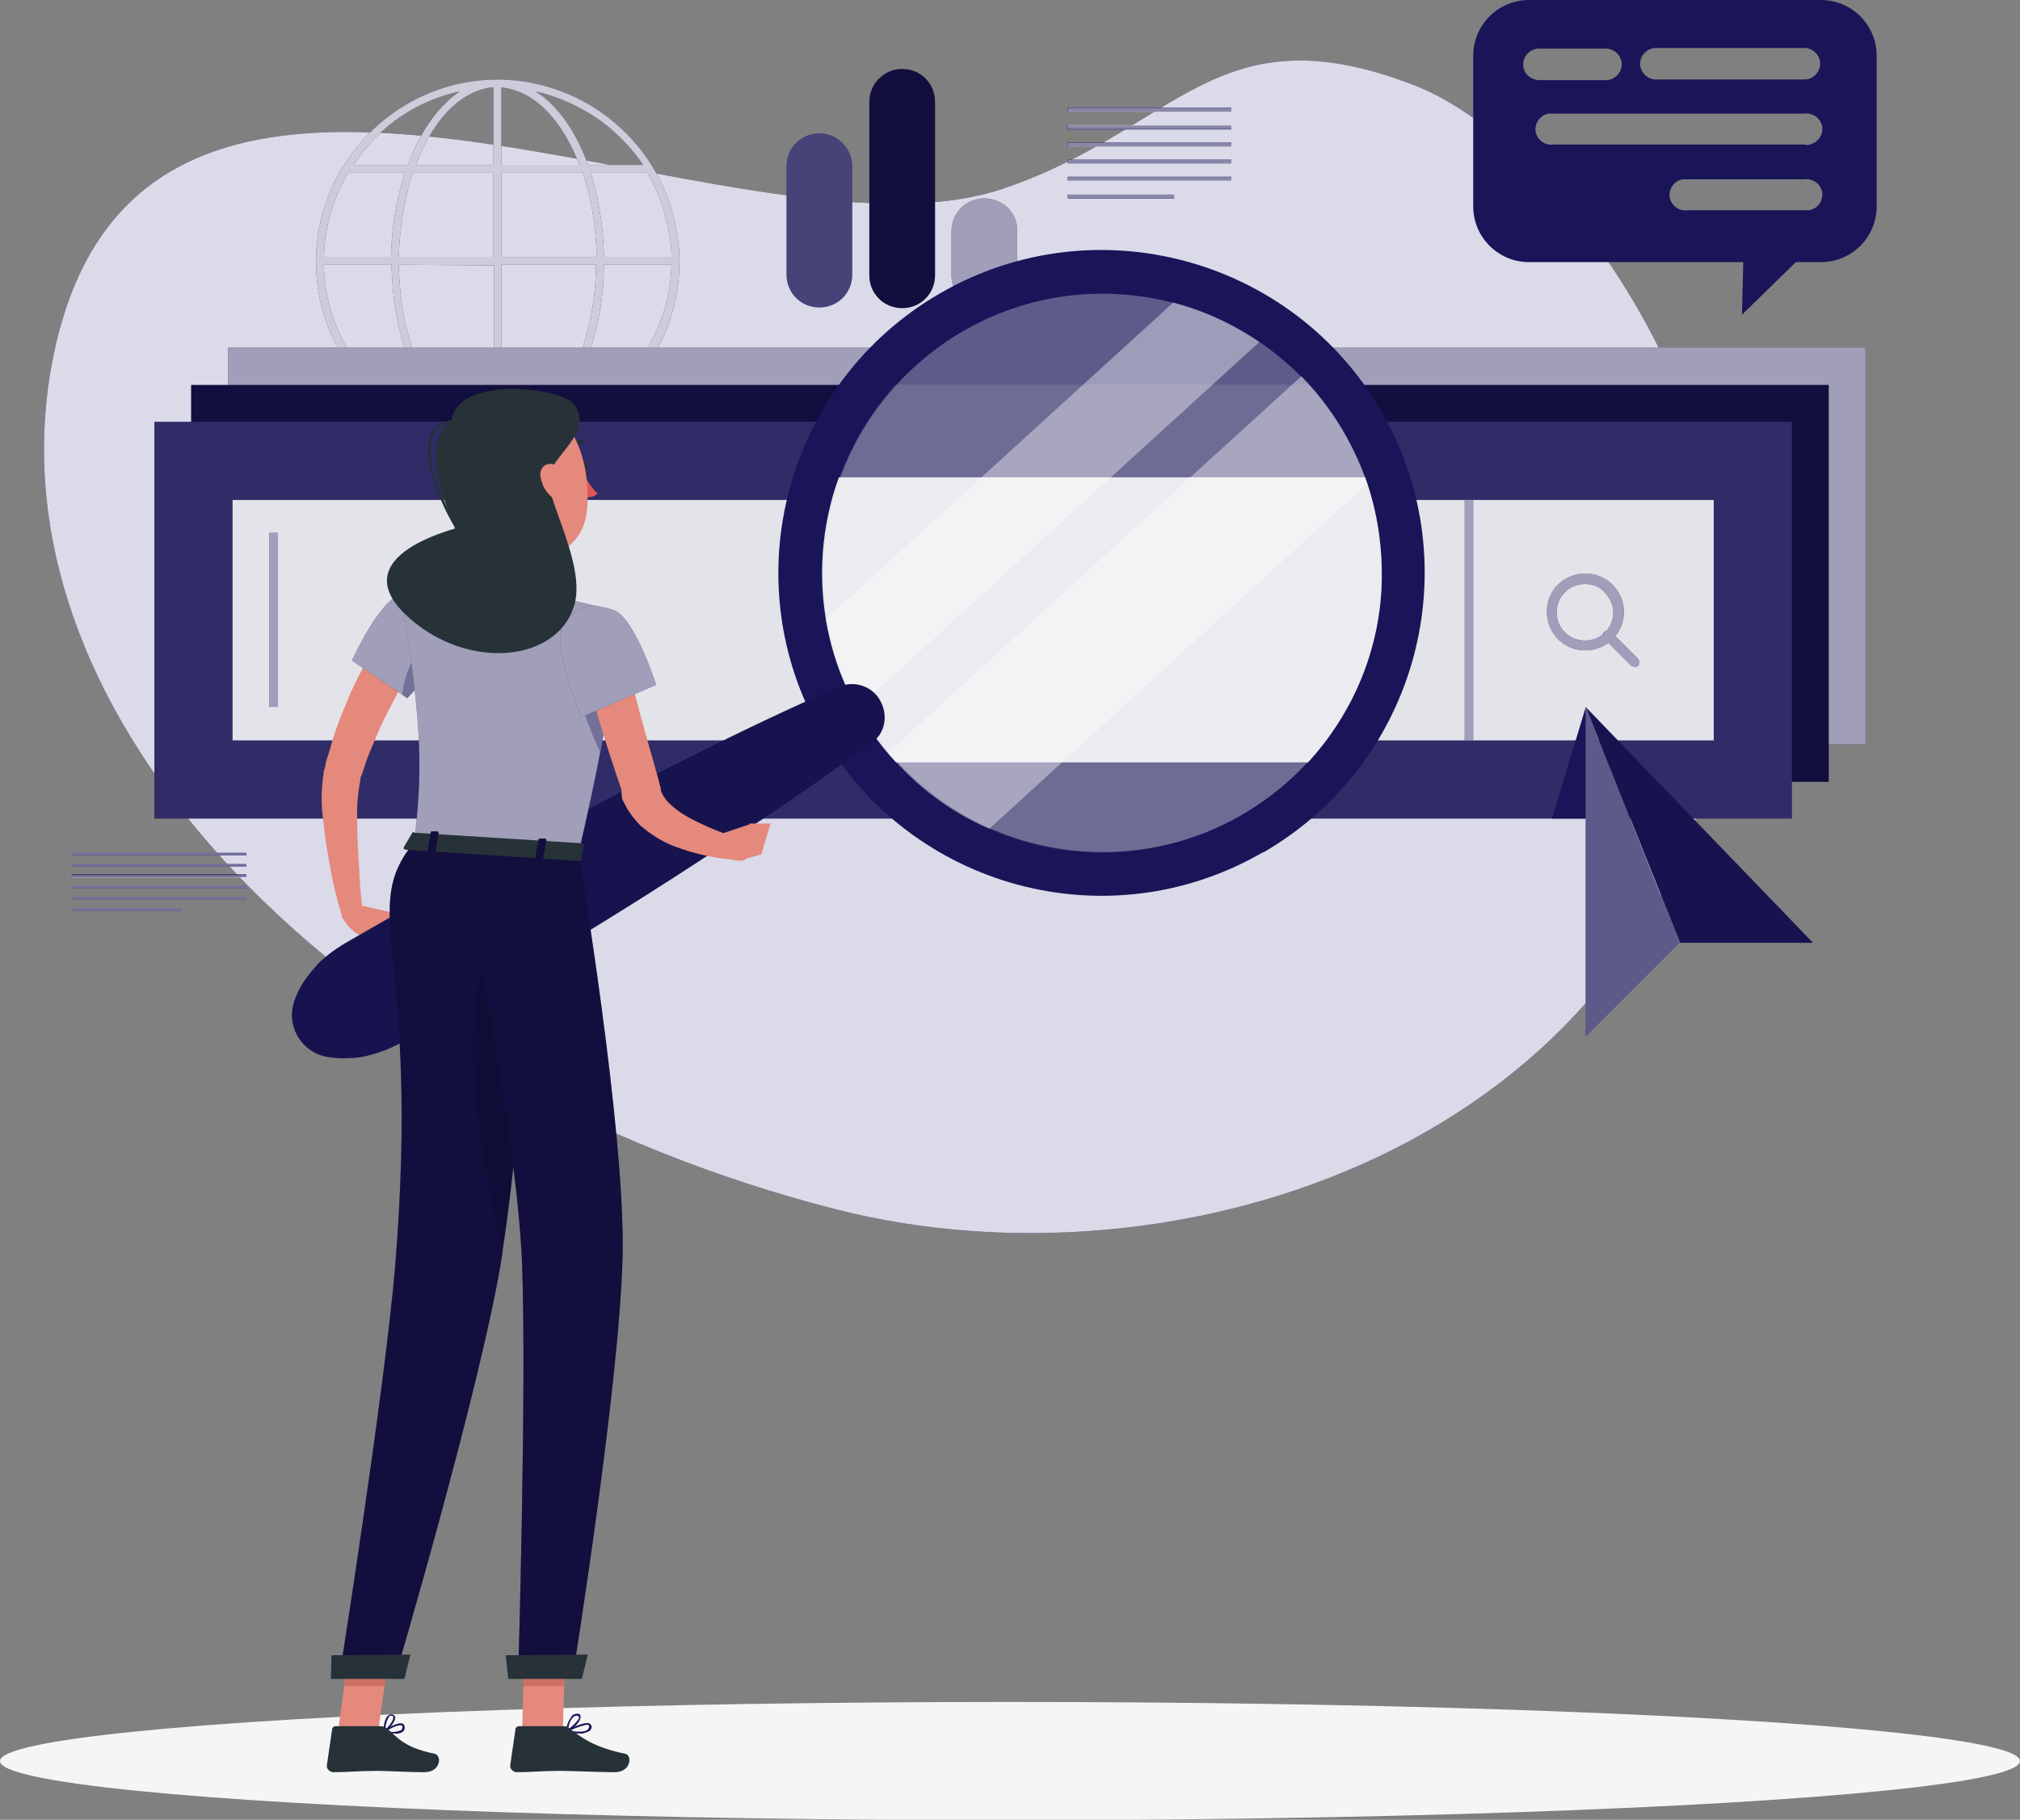 <?xml version="1.0" encoding="utf-8"?>
<!-- Generator: Adobe Illustrator 27.2.0, SVG Export Plug-In . SVG Version: 6.00 Build 0)  -->
<svg version="1.1" id="Calque_1" xmlns="http://www.w3.org/2000/svg" xmlns:xlink="http://www.w3.org/1999/xlink" x="0px" y="0px"
	 viewBox="0 0 307.4 277" style="enable-background:new 0 0 307.4 277;" xml:space="preserve">
<rect x="0" y="0" width="307.4" height="277" fill="#808080" stroke="none"/>
<style type="text/css">
	.st0{fill:#191558;}
	.st1{opacity:0.9;fill:#F0F0F8;enable-background:new    ;}
	.st2{fill:#F5F5F5;}
	.st3{opacity:0.8;fill:#FAFAFA;enable-background:new    ;}
	.st4{opacity:0.6;fill:#FAFAFA;enable-background:new    ;}
	.st5{opacity:0.3;enable-background:new    ;}
	.st6{opacity:0.1;fill:#FAFAFA;enable-background:new    ;}
	.st7{opacity:0.9;fill:#FAFAFA;enable-background:new    ;}
	.st8{opacity:0.6;}
	.st9{fill:#FAFAFA;}
	.st10{opacity:0.5;}
	.st11{opacity:0.4;}
	.st12{opacity:0.2;fill:#FAFAFA;enable-background:new    ;}
	.st13{opacity:0.1;}
	.st14{opacity:0.3;fill:#FAFAFA;enable-background:new    ;}
	.st15{opacity:0.3;fill:#FFFFFF;enable-background:new    ;}
	.st16{opacity:0.4;fill:#FFFFFF;enable-background:new    ;}
	.st17{fill:#E4897B;}
	.st18{opacity:0.1;enable-background:new    ;}
	.st19{fill:#263238;}
	.st20{fill:#DE5753;}
	.st21{fill:#CE6F64;}
	.st22{opacity:0.4;fill:#FAFAFA;enable-background:new    ;}
	.st23{opacity:0.4;enable-background:new    ;}
</style>
<g id="Search_engines-rafiki" transform="translate(-56.11 -78.11)">
	<g id="freepik--background-simple--inject-3" transform="translate(62.823 87.34)">
		<path id="Tracé_450" class="st0" d="M145.9,19.5C105.1,33.2,15.1-22.4,1.4,45c-11.2,55.3,45.3,110.9,118.9,129.8
			c52.2,13.4,123.1-9.6,135.2-74.7c7.6-40.7-23-87.1-47.1-96.4C178.3-7.9,172.5,10.5,145.9,19.5z"/>
		<path id="Tracé_451" class="st1" d="M145.9,19.5C105.1,33.2,15.1-22.4,1.4,45c-11.2,55.3,45.3,110.9,118.9,129.8
			c52.2,13.4,123.1-9.6,135.2-74.7c7.6-40.7-23-87.1-47.1-96.4C178.3-7.9,172.5,10.5,145.9,19.5z"/>
	</g>
	<g id="freepik--Shadow--inject-3" transform="translate(56.11 337.17)">
		<ellipse id="Ellipse_9" class="st2" cx="153.7" cy="9" rx="153.7" ry="9"/>
	</g>
	<g id="freepik--Graphics--inject-3" transform="translate(67.002 78.11)">
		<path id="Tracé_452" class="st0" d="M92.5,39.8L92.5,39.8c0-1.5-0.1-3-0.4-4.4C90,22.1,78.5,12.3,65.1,12.1h-0.2
			c-8.9,0-17.2,4.3-22.4,11.5c-0.4,0.6-0.8,1.2-1.2,1.8c0,0-0.1,0.1-0.1,0.1c-2.6,4.3-4,9.2-4,14.3v0.1c0,15.3,12.5,27.6,27.7,27.6
			c8.9,0,17.2-4.3,22.4-11.5c0.4-0.6,0.8-1.2,1.2-1.8c0,0,0.1-0.1,0.1-0.1C91.2,49.7,92.5,44.8,92.5,39.8z M38.4,39.1
			c0.1-4.5,1.4-9,3.7-12.8h8.6c-1.3,4.2-2,8.5-2.1,12.8H38.4z M51.9,26.3h12.3v12.8H49.8C49.9,34.8,50.6,30.4,51.9,26.3z M65.4,25.1
			V13.3c1.7,0.2,3.4,0.8,4.8,1.8c2.9,2,5.4,5.5,7.1,10.1H65.4z M77.8,26.3c1,3,1.6,6,1.9,9.2c0.1,1.2,0.2,2.5,0.2,3.7H65.4V26.3
			H77.8z M62.5,13.6c0.6-0.2,1.2-0.3,1.7-0.3v11.8H52.4C54.6,19.2,58.2,14.8,62.5,13.6L62.5,13.6z M64.3,40.4v12.8H51.9
			c-1-3-1.6-6.1-1.9-9.2c-0.1-1.2-0.2-2.5-0.2-3.7L64.3,40.4z M64.3,54.4v11.8c-1.7-0.2-3.4-0.8-4.8-1.8c-2.9-2-5.4-5.5-7.1-10.1
			L64.3,54.4z M67.2,65.9c-0.6,0.2-1.2,0.3-1.7,0.3V54.4h11.9C75.1,60.3,71.5,64.7,67.2,65.9L67.2,65.9z M65.4,53.2V40.3h14.4
			c0,4.4-0.7,8.7-2.1,12.8L65.4,53.2z M81,40.3h10.3c-0.1,4.5-1.4,8.9-3.7,12.8H79C80.3,49,81,44.7,81,40.3L81,40.3z M91.3,39.1H81
			c0-1.3-0.1-2.5-0.2-3.8c-0.3-3.1-0.9-6.1-1.8-9h8.6c1.7,2.8,2.8,6,3.3,9.2C91.2,36.7,91.3,37.9,91.3,39.1L91.3,39.1z M80.4,18.3
			c2.6,1.9,4.8,4.2,6.6,6.8h-8.4c-1.8-4.9-4.4-8.8-7.7-11l-0.3-0.2C74.1,14.7,77.4,16.2,80.4,18.3L80.4,18.3z M59.1,13.9
			c-3.3,2.2-6.1,6.2-7.9,11.2h-8.3l0.6-0.8C47.1,19,52.7,15.3,59.1,13.9L59.1,13.9z M38.4,40.3h10.3c0,1.3,0.1,2.5,0.2,3.8
			c0.3,3.1,0.9,6.1,1.8,9H42c-1.7-2.8-2.8-6-3.3-9.2C38.5,42.8,38.4,41.6,38.4,40.3L38.4,40.3z M42.8,54.4h8.3
			c1.8,4.9,4.4,8.8,7.7,11l0.3,0.2C52.5,64.1,46.6,60.1,42.8,54.4L42.8,54.4z M70.7,65.6c3.3-2.2,6.1-6.2,7.9-11.2h8.3
			c-0.2,0.3-0.4,0.6-0.6,0.8C82.6,60.5,77,64.2,70.7,65.6z"/>
		<path id="Tracé_453" class="st3" d="M92.5,39.8L92.5,39.8c0-1.5-0.1-3-0.4-4.4C90,22.1,78.5,12.3,65.1,12.1h-0.2
			c-8.9,0-17.2,4.3-22.4,11.5c-0.4,0.6-0.8,1.2-1.2,1.8c0,0-0.1,0.1-0.1,0.1c-2.6,4.3-4,9.2-4,14.3v0.1c0,15.3,12.5,27.6,27.7,27.6
			c8.9,0,17.2-4.3,22.4-11.5c0.4-0.6,0.8-1.2,1.2-1.8c0,0,0.1-0.1,0.1-0.1C91.2,49.7,92.5,44.8,92.5,39.8z M38.4,39.1
			c0.1-4.5,1.4-9,3.7-12.8h8.6c-1.3,4.2-2,8.5-2.1,12.8H38.4z M51.9,26.3h12.3v12.8H49.8C49.9,34.8,50.6,30.4,51.9,26.3z M65.4,25.1
			V13.3c1.7,0.2,3.4,0.8,4.8,1.8c2.9,2,5.4,5.5,7.1,10.1H65.4z M77.8,26.3c1,3,1.6,6,1.9,9.2c0.1,1.2,0.2,2.5,0.2,3.7H65.4V26.3
			H77.8z M62.5,13.6c0.6-0.2,1.2-0.3,1.7-0.3v11.8H52.4C54.6,19.2,58.2,14.8,62.5,13.6L62.5,13.6z M64.3,40.4v12.8H51.9
			c-1-3-1.6-6.1-1.9-9.2c-0.1-1.2-0.2-2.5-0.2-3.7L64.3,40.4z M64.3,54.4v11.8c-1.7-0.2-3.4-0.8-4.8-1.8c-2.9-2-5.4-5.5-7.1-10.1
			L64.3,54.4z M67.2,65.9c-0.6,0.2-1.2,0.3-1.7,0.3V54.4h11.9C75.1,60.3,71.5,64.7,67.2,65.9L67.2,65.9z M65.4,53.2V40.3h14.4
			c0,4.4-0.7,8.7-2.1,12.8L65.4,53.2z M81,40.3h10.3c-0.1,4.5-1.4,8.9-3.7,12.8H79C80.3,49,81,44.7,81,40.3L81,40.3z M91.3,39.1H81
			c0-1.3-0.1-2.5-0.2-3.8c-0.3-3.1-0.9-6.1-1.8-9h8.6c1.7,2.8,2.8,6,3.3,9.2C91.2,36.7,91.3,37.9,91.3,39.1L91.3,39.1z M80.4,18.3
			c2.6,1.9,4.8,4.2,6.6,6.8h-8.4c-1.8-4.9-4.4-8.8-7.7-11l-0.3-0.2C74.1,14.7,77.4,16.2,80.4,18.3L80.4,18.3z M59.1,13.9
			c-3.3,2.2-6.1,6.2-7.9,11.2h-8.3l0.6-0.8C47.1,19,52.7,15.3,59.1,13.9L59.1,13.9z M38.4,40.3h10.3c0,1.3,0.1,2.5,0.2,3.8
			c0.3,3.1,0.9,6.1,1.8,9H42c-1.7-2.8-2.8-6-3.3-9.2C38.5,42.8,38.4,41.6,38.4,40.3L38.4,40.3z M42.8,54.4h8.3
			c1.8,4.9,4.4,8.8,7.7,11l0.3,0.2C52.5,64.1,46.6,60.1,42.8,54.4L42.8,54.4z M70.7,65.6c3.3-2.2,6.1-6.2,7.9-11.2h8.3
			c-0.2,0.3-0.4,0.6-0.6,0.8C82.6,60.5,77,64.2,70.7,65.6z"/>
		<rect id="Rectangle_153" x="23.8" y="52.9" class="st0" width="249.2" height="60.4"/>
		<rect id="Rectangle_154" x="23.8" y="52.9" class="st4" width="249.2" height="60.4"/>
		<rect id="Rectangle_155" x="18.2" y="58.6" class="st0" width="249.2" height="60.4"/>
		<rect id="Rectangle_156" x="18.2" y="58.6" class="st5" width="249.2" height="60.4"/>
		<rect id="Rectangle_157" x="12.6" y="64.2" class="st0" width="249.2" height="60.4"/>
		<rect id="Rectangle_158" x="12.6" y="64.2" class="st6" width="249.2" height="60.4"/>
		<rect id="Rectangle_159" x="24.5" y="76.1" class="st0" width="225.4" height="36.6"/>
		<rect id="Rectangle_160" x="24.5" y="76.1" class="st7" width="225.4" height="36.6"/>
		<rect id="Rectangle_161" x="212" y="76.1" class="st0" width="1.3" height="36.6"/>
		<rect id="Rectangle_162" x="212" y="76.1" class="st4" width="1.3" height="36.6"/>
		<rect id="Rectangle_163" x="30.1" y="81.1" class="st0" width="1.3" height="26.5"/>
		<rect id="Rectangle_164" x="30.1" y="81.1" class="st4" width="1.3" height="26.5"/>
		<path id="Tracé_454" class="st0" d="M230.3,99c-3.2,0-5.8-2.6-5.8-5.9s2.6-5.8,5.9-5.8c1.5,0,3,0.6,4.1,1.7l0,0
			c2.3,2.3,2.3,6,0,8.3C233.4,98.4,231.9,99,230.3,99z M230.3,88.9c-2.4,0-4.3,1.9-4.3,4.3s1.9,4.3,4.3,4.3s4.3-1.9,4.3-4.3
			c0-1.1-0.5-2.2-1.3-3l0,0C232.6,89.3,231.5,88.9,230.3,88.9L230.3,88.9z"/>
		<path id="Tracé_455" class="st0" d="M237.9,101.5c-0.2,0-0.4-0.1-0.6-0.2l-4-4c-0.3-0.3-0.4-0.8-0.1-1.1c0.3-0.3,0.8-0.4,1.1-0.1
			c0,0,0.1,0.1,0.1,0.1l4,4c0.3,0.3,0.3,0.8,0,1.1C238.3,101.4,238.1,101.5,237.9,101.5L237.9,101.5z"/>
		<g id="Groupe_18" transform="translate(224.492 87.299)" class="st8">
			<path id="Tracé_456" class="st9" d="M5.8,11.7C2.6,11.7,0,9.1,0,5.8S2.6,0,5.9,0c1.5,0,3,0.6,4.1,1.7l0,0c2.3,2.3,2.3,6,0,8.3
				C8.9,11.1,7.4,11.7,5.8,11.7z M5.8,1.6c-2.4,0-4.3,1.9-4.3,4.3s1.9,4.3,4.3,4.3s4.3-1.9,4.3-4.3c0-1.1-0.5-2.2-1.3-3l0,0
				C8.1,2,7,1.6,5.8,1.6L5.8,1.6z"/>
			<path id="Tracé_457" class="st9" d="M13.4,14.2c-0.2,0-0.4-0.1-0.6-0.2l-4-4C8.5,9.7,8.5,9.2,8.8,8.8c0.3-0.3,0.8-0.4,1.1-0.1
				c0,0,0.1,0.1,0.1,0.1l4,4c0.3,0.3,0.3,0.8,0,1.1C13.8,14.1,13.6,14.2,13.4,14.2L13.4,14.2z"/>
		</g>
		<rect id="Rectangle_165" x="151.6" y="16.4" class="st0" width="24.9" height="0.6"/>
		<rect id="Rectangle_166" x="151.6" y="19.1" class="st0" width="24.9" height="0.6"/>
		<rect id="Rectangle_167" x="151.6" y="21.7" class="st0" width="24.9" height="0.6"/>
		<rect id="Rectangle_168" x="151.6" y="24.3" class="st0" width="24.9" height="0.6"/>
		<rect id="Rectangle_169" x="151.6" y="26.9" class="st0" width="24.9" height="0.6"/>
		<rect id="Rectangle_170" x="151.6" y="29.6" class="st0" width="16.2" height="0.6"/>
		<g id="Groupe_19" transform="translate(151.642 16.44)" class="st10">
			<rect id="Rectangle_171" x="0" y="0" class="st9" width="24.9" height="0.6"/>
			<rect id="Rectangle_172" x="0" y="2.6" class="st9" width="24.9" height="0.6"/>
			<rect id="Rectangle_173" x="0" y="5.3" class="st9" width="24.9" height="0.6"/>
			<rect id="Rectangle_174" x="0" y="7.9" class="st9" width="24.9" height="0.6"/>
			<rect id="Rectangle_175" x="0" y="10.5" class="st9" width="24.9" height="0.6"/>
			<rect id="Rectangle_176" x="0" y="13.1" class="st9" width="16.2" height="0.6"/>
		</g>
		<rect id="Rectangle_177" x="0" y="129.8" class="st0" width="26.6" height="0.4"/>
		<rect id="Rectangle_178" x="0" y="131.5" class="st0" width="26.6" height="0.4"/>
		<rect id="Rectangle_179" x="0" y="133.1" class="st0" width="26.6" height="0.4"/>
		<rect id="Rectangle_180" x="0" y="134.8" class="st0" width="26.6" height="0.4"/>
		<rect id="Rectangle_181" x="0" y="136.5" class="st0" width="26.6" height="0.4"/>
		<rect id="Rectangle_182" x="0" y="138.2" class="st0" width="16.7" height="0.4"/>
		<g id="Groupe_20" transform="translate(0 129.787)" class="st11">
			<rect id="Rectangle_183" x="0" y="0" class="st9" width="26.6" height="0.4"/>
			<rect id="Rectangle_184" x="0" y="1.7" class="st9" width="26.6" height="0.4"/>
			<rect id="Rectangle_185" x="0" y="3.4" class="st9" width="26.6" height="0.4"/>
			<rect id="Rectangle_186" x="0" y="5" class="st9" width="26.6" height="0.4"/>
			<rect id="Rectangle_187" x="0" y="6.7" class="st9" width="26.6" height="0.4"/>
			<rect id="Rectangle_188" x="0" y="8.4" class="st9" width="16.7" height="0.4"/>
		</g>
		<path id="Tracé_458" class="st0" d="M113.8,20.3L113.8,20.3c-2.8,0-5,2.2-5,5v16.5c0,2.8,2.2,5,5,5l0,0c2.8,0,5-2.2,5-5V25.3
			C118.8,22.6,116.6,20.3,113.8,20.3z"/>
		<path id="Tracé_459" class="st12" d="M113.8,20.3L113.8,20.3c-2.8,0-5,2.2-5,5v16.5c0,2.8,2.2,5,5,5l0,0c2.8,0,5-2.2,5-5V25.3
			C118.8,22.6,116.6,20.3,113.8,20.3z"/>
		<path id="Tracé_460" class="st0" d="M126.4,10.5L126.4,10.5c-2.8,0-5,2.3-5,5v26.4c0,2.8,2.2,5,5,5l0,0c2.8,0,5-2.2,5-5V15.5
			C131.4,12.7,129.2,10.5,126.4,10.5C126.4,10.5,126.4,10.5,126.4,10.5z"/>
		<path id="Tracé_461" class="st5" d="M126.4,10.5L126.4,10.5c-2.8,0-5,2.3-5,5v26.4c0,2.8,2.2,5,5,5l0,0c2.8,0,5-2.2,5-5V15.5
			C131.4,12.7,129.2,10.5,126.4,10.5C126.4,10.5,126.4,10.5,126.4,10.5z"/>
		<path id="Tracé_462" class="st0" d="M138.9,30.2L138.9,30.2c-2.8,0-5,2.2-5,5v6.7c0,2.8,2.2,5,5,5l0,0c2.8,0,5-2.2,5-5
			c0,0,0,0,0,0v-6.7C144,32.4,141.7,30.2,138.9,30.2C138.9,30.2,138.9,30.2,138.9,30.2z"/>
		<path id="Tracé_463" class="st4" d="M138.9,30.2L138.9,30.2c-2.8,0-5,2.2-5,5v6.7c0,2.8,2.2,5,5,5l0,0c2.8,0,5-2.2,5-5
			c0,0,0,0,0,0v-6.7C144,32.4,141.7,30.2,138.9,30.2C138.9,30.2,138.9,30.2,138.9,30.2z"/>
		<path id="Tracé_464" class="st0" d="M244.8,143.5H265l-34.6-35.9l0,0L244.8,143.5"/>
		<g id="Groupe_21" transform="translate(230.428 107.632)" class="st13">
			<path id="Tracé_465" d="M14.3,35.9h20.3L0,0l0,0L14.3,35.9"/>
		</g>
		<path id="Tracé_466" class="st0" d="M225.3,124.6l5.1-16.9l2.9,16.9L225.3,124.6z"/>
		<path id="Tracé_467" class="st0" d="M230.4,107.6v50.2l3.6-3.6l10.7-10.7L230.4,107.6z"/>
		<path id="Tracé_468" class="st14" d="M230.4,107.6v50.2l3.6-3.6l10.7-10.7L230.4,107.6z"/>
		<path id="Tracé_469" class="st0" d="M266.2,0h-44.4c-4.7,0-8.5,3.8-8.5,8.5v22.9c0,4.7,3.8,8.5,8.5,8.5h32.6l-0.2,8l8.2-8h3.8
			c4.7,0,8.5-3.8,8.5-8.5V8.5C274.7,3.8,270.9,0,266.2,0L266.2,0z M220.9,9.8c0-1.3,1.1-2.4,2.4-2.4h10.2c1.3,0,2.4,1.1,2.4,2.4
			s-1.1,2.4-2.4,2.4c0,0,0,0,0,0h-10.2C221.9,12.1,220.9,11.1,220.9,9.8L220.9,9.8z M263.7,32h-17.7c-1.3,0.2-2.5-0.6-2.8-1.9
			c-0.2-1.3,0.6-2.5,1.9-2.8c0.3,0,0.5,0,0.8,0h17.7c1.3-0.2,2.5,0.6,2.8,1.9c0.2,1.3-0.6,2.5-1.9,2.8C264.3,32,264,32,263.7,32
			L263.7,32z M263.7,22h-38.1c-1.3,0.2-2.5-0.6-2.8-1.9c-0.2-1.3,0.6-2.5,1.9-2.8c0.3,0,0.5,0,0.8,0h38.1c1.3-0.2,2.5,0.6,2.8,1.9
			c0.2,1.3-0.6,2.5-1.9,2.8C264.3,22.1,264,22.1,263.7,22L263.7,22z M263.7,12.1h-22.6c-1.3,0-2.4-1.1-2.4-2.4
			c0-1.3,1.1-2.4,2.4-2.4h22.6c1.3,0,2.4,1.1,2.4,2.4S265,12.1,263.7,12.1C263.7,12.1,263.7,12.1,263.7,12.1L263.7,12.1z"/>
	</g>
	<g id="freepik--Character--inject-3" transform="translate(100.66 116.162)">
		<path id="Tracé_477" class="st0" d="M165.7,24.6C152.1,1.1,122-7,98.5,6.6s-31.6,43.6-18,67.1c13.6,23.5,43.6,31.6,67.1,18
			c0,0,0,0,0.1,0C171.2,78.1,179.2,48.1,165.7,24.6z"/>
		<path id="Tracé_470" class="st0" d="M163.2,34.6c-1.9-5.2-4.8-10-8.5-14.1h-63c-3.7,4.1-6.6,8.9-8.5,14.1L91.8,78
			c15.9,17.3,42.9,18.4,60.2,2.4C164.6,68.8,169,50.7,163.2,34.6L163.2,34.6z"/>
		<path id="Tracé_471" class="st6" d="M163.2,34.6c-1.9-5.2-4.8-10-8.5-14.1h-63c-3.7,4.1-6.6,8.9-8.5,14.1L91.8,78
			c15.9,17.3,42.9,18.4,60.2,2.4C164.6,68.8,169,50.7,163.2,34.6L163.2,34.6z"/>
		<path id="Tracé_472" class="st0" d="M165.7,51.1c-0.4,10-4.4,19.5-11.2,26.9H91.8C81,66.3,77.7,49.6,83.1,34.6h80.1
			C165.1,39.9,165.9,45.5,165.7,51.1L165.7,51.1z"/>
		<path id="Tracé_473" class="st7" d="M165.7,51.1c-0.4,10-4.4,19.5-11.2,26.9H91.8C81,66.3,77.7,49.6,83.1,34.6h80.1
			C165.1,39.9,165.9,45.5,165.7,51.1L165.7,51.1z"/>
		<path id="Tracé_474" class="st15" d="M165.7,51.1c-1.1,23.4-21,41.6-44.4,40.5c-23.4-1.1-41.6-21-40.5-44.4
			c1.1-23.4,21-41.6,44.4-40.5c17.1,0.8,32.1,11.8,38,27.9C165.1,39.9,165.9,45.5,165.7,51.1z"/>
		<path id="Tracé_475" class="st16" d="M147.1,14L85.9,69.8c-0.3-0.6-0.6-1.1-0.9-1.7c-1.9-3.7-3.2-7.8-3.9-11.9l0,0L134,8
			C138.7,9.2,143.1,11.3,147.1,14L147.1,14z"/>
		<path id="Tracé_476" class="st16" d="M163.5,35.6L106,88.1c-6-2.6-11.3-6.6-15.4-11.6l62.9-57.3C158,23.8,161.4,29.5,163.5,35.6z
			"/>
		<path id="Tracé_479" class="st17" d="M10.1,99.7l6.1,1.4l-5,3.8c0,0-3.6-1.6-3.8-4.2L10.1,99.7z"/>
		<path id="Tracé_480" class="st17" d="M19.4,105.2l-4.4,2.9l-3.9-3.2l5-3.7L19.4,105.2z"/>
		<path id="Tracé_481" class="st0" d="M88.1,75c-6.5,4.8-13.1,9.3-19.7,13.7S55,97.5,48.2,101.7s-13.6,8.4-20.5,12.4
			c-3.4,2-6.9,4-10.3,6c-1.7,1.1-3.6,1.9-5.5,2.4c-1,0.3-2.1,0.5-3.2,0.5c-1.2,0.1-2.4,0-3.6-0.2c-3.5-0.7-5.8-4.1-5.1-7.6
			c0,0,0,0,0,0c0.1-0.3,0.1-0.5,0.2-0.8c0.4-1.1,0.9-2.2,1.6-3.2c0.6-0.9,1.3-1.7,2-2.5c1.4-1.4,3.1-2.6,4.9-3.6
			c3.5-2,6.9-4,10.4-5.9c6.9-3.9,14-7.7,21-11.5s14.1-7.4,21.3-11s14.3-7,21.7-10.2c2.5-1.1,5.4,0,6.5,2.5
			C90.6,71.2,90,73.7,88.1,75L88.1,75z"/>
		<path id="Tracé_482" class="st18" d="M88.1,75c-6.5,4.8-13.1,9.3-19.7,13.7S55,97.5,48.2,101.7s-13.6,8.4-20.5,12.4
			c-3.4,2-6.9,4-10.3,6c-1.7,1.1-3.6,1.9-5.5,2.4c-1,0.3-2.1,0.5-3.2,0.5c-1.2,0.1-2.4,0-3.6-0.2c-3.5-0.7-5.8-4.1-5.1-7.6
			c0,0,0,0,0,0c0.1-0.3,0.1-0.5,0.2-0.8c0.4-1.1,0.9-2.2,1.6-3.2c0.6-0.9,1.3-1.7,2-2.5c1.4-1.4,3.1-2.6,4.9-3.6
			c3.5-2,6.9-4,10.4-5.9c6.9-3.9,14-7.7,21-11.5s14.1-7.4,21.3-11s14.3-7,21.7-10.2c2.5-1.1,5.4,0,6.5,2.5
			C90.6,71.2,90,73.7,88.1,75L88.1,75z"/>
		<path id="Tracé_483" class="st17" d="M18.9,62.2c-0.4,0.6-0.8,1.4-1.3,2.1s-0.8,1.5-1.2,2.3c-0.8,1.5-1.6,3.1-2.4,4.6
			c-0.8,1.6-1.4,3.2-2.1,4.8c-0.3,0.8-0.7,1.6-0.9,2.4l-0.4,1.2c-0.1,0.2-0.1,0.3-0.2,0.5s-0.1,0.3-0.1,0.5
			c-0.3,1.6-0.5,3.2-0.5,4.8c0,1.7,0,3.4,0.1,5.2s0.2,3.5,0.3,5.3s0.3,3.6,0.5,5.3l-3.1,0.6c-0.5-1.8-1-3.5-1.4-5.3s-0.7-3.6-1-5.4
			s-0.5-3.7-0.7-5.5c-0.2-2-0.1-4,0.2-6c0-0.3,0.1-0.5,0.2-0.8C5,78.4,5,78,5.1,77.8l0.4-1.3c0.3-0.9,0.5-1.8,0.8-2.7
			c0.6-1.8,1.3-3.5,2-5.2s1.5-3.4,2.4-5c0.4-0.8,0.9-1.6,1.4-2.5s0.9-1.6,1.5-2.4L18.9,62.2z"/>
		<path id="Tracé_484" class="st0" d="M15.5,225.8c-0.5,0-1.1-0.1-1.6-0.2c-0.1,0-0.1-0.1-0.1-0.1c0-0.1,0-0.1,0.1-0.2
			c0.2-0.1,2.1-1.3,2.8-1c0.2,0.1,0.3,0.2,0.3,0.4c0.1,0.3,0,0.6-0.2,0.8C16.4,225.8,15.9,225.9,15.5,225.8L15.5,225.8z M14.3,225.4
			c0.7,0.3,1.5,0.2,2.2-0.1c0.1-0.1,0.2-0.3,0.2-0.5c0-0.1-0.1-0.2-0.1-0.2C16.2,224.4,15.1,224.9,14.3,225.4z"/>
		<path id="Tracé_485" class="st0" d="M13.9,225.6C13.9,225.6,13.9,225.6,13.9,225.6c-0.1,0-0.1-0.1-0.1-0.1c0-0.1,0-1.8,0.7-2.4
			c0.2-0.2,0.4-0.2,0.6-0.2c0.2,0,0.4,0.2,0.5,0.4C15.7,223.9,14.6,225.3,13.9,225.6C14,225.6,13.9,225.6,13.9,225.6L13.9,225.6z
			 M15,223.1c-0.1,0-0.2,0-0.3,0.1c-0.4,0.6-0.6,1.3-0.6,2c0.6-0.5,1.3-1.5,1.2-1.9C15.3,223.2,15.2,223.1,15,223.1L15,223.1z"/>
		<path id="Tracé_486" class="st0" d="M43.6,225.8c-0.7,0-1.3-0.1-1.9-0.2c-0.1,0-0.1-0.1-0.1-0.1c0-0.1,0-0.1,0.1-0.2
			c0.3-0.1,2.7-1.4,3.5-1c0.1,0.1,0.2,0.2,0.3,0.4c0,0.3-0.1,0.5-0.3,0.7C44.6,225.7,44.1,225.9,43.6,225.8z M42.1,225.4
			c1.4,0.2,2.4,0.2,2.8-0.2c0.1-0.1,0.2-0.3,0.2-0.5c0-0.1,0-0.1-0.1-0.2C44.6,224.4,43.1,224.9,42.1,225.4L42.1,225.4z"/>
		<path id="Tracé_487" class="st0" d="M41.7,225.6C41.7,225.6,41.6,225.6,41.7,225.6c-0.1,0-0.2-0.1-0.1-0.1c0-0.9,0.4-1.7,0.9-2.4
			c0.2-0.2,0.5-0.3,0.8-0.3c0.4,0,0.5,0.2,0.5,0.4C43.9,224,42.5,225.3,41.7,225.6L41.7,225.6z M43.2,223.1c-0.2,0-0.4,0.1-0.5,0.2
			c-0.5,0.5-0.7,1.2-0.8,1.9c0.7-0.5,1.7-1.5,1.7-1.9C43.5,223.3,43.5,223.1,43.2,223.1L43.2,223.1z"/>
		<path id="Tracé_488" class="st17" d="M28.3,38.3c0.5,3.7,1.6,11.2-1.1,13.5c0,0,0.8,3.8,7.5,4.2c7.5,0.5,3.8-3.5,3.8-3.5
			c-4-1.2-3.7-4.3-2.8-7L28.3,38.3z"/>
		<path id="Tracé_489" class="st19" d="M42.1,30.8c0,0-0.1,0-0.1,0c-0.1-0.1-0.2-0.2-0.1-0.4c0,0,0,0,0,0c0.4-0.9,1.2-1.4,2.2-1.6
			c0.2,0,0.3,0.1,0.3,0.3c0,0.1-0.1,0.2-0.2,0.3l0,0c-0.7,0.1-1.4,0.6-1.7,1.3C42.4,30.7,42.3,30.8,42.1,30.8z"/>
		<path id="Tracé_490" class="st20" d="M44.3,34.1c0.5,1.1,1.2,2.1,2.1,3c-0.5,0.4-1.1,0.6-1.7,0.5L44.3,34.1z"/>
		<path id="Tracé_491" class="st19" d="M43.7,33.3c0,0.5,0.3,0.9,0.7,0.8s0.6-0.5,0.5-1s-0.3-0.9-0.7-0.8S43.7,32.8,43.7,33.3z"/>
		<path id="Tracé_492" class="st19" d="M44.1,32.4l1.2-0.5C45.3,31.9,44.7,32.9,44.1,32.4z"/>
		<path id="Tracé_493" class="st17" d="M34.9,225.5h6.2l0.4-14.3h-6.2L34.9,225.5z"/>
		<path id="Tracé_494" class="st17" d="M6.9,225.5H13l2-14.3H8.8L6.9,225.5z"/>
		<path id="Tracé_495" class="st19" d="M13.4,224.7H6.5c-0.2,0-0.5,0.2-0.5,0.4l-0.8,5.5c-0.1,0.5,0.3,1,0.9,1.1c0,0,0.1,0,0.1,0
			c2.4,0,3.6-0.2,6.6-0.2c1.9,0,4.6,0.2,7.2,0.2s2.7-2.6,1.6-2.8c-4.8-1-5.6-2.5-7.2-3.8C14.2,224.9,13.8,224.7,13.4,224.7z"/>
		<path id="Tracé_496" class="st19" d="M41.3,224.7h-6.9c-0.2,0-0.5,0.2-0.5,0.4l-0.8,5.5c-0.1,0.5,0.3,1,0.9,1.1c0,0,0.1,0,0.1,0
			c2.4,0,3.6-0.2,6.6-0.2c1.9,0,5.8,0.2,8.3,0.2s2.7-2.6,1.6-2.8c-4.8-1-6.7-2.5-8.4-3.8C42,224.9,41.7,224.7,41.3,224.7z"/>
		<path id="Tracé_497" class="st21" d="M41.5,211.2l-0.2,7.4h-6.2l0.2-7.4H41.5z"/>
		<path id="Tracé_498" class="st21" d="M8.8,211.2H15l-1,7.4H7.8L8.8,211.2z"/>
		<path id="Tracé_499" class="st0" d="M21.5,63.1c-1.2,1.8-2.5,3.5-4.1,5.1l-0.7-0.5L9,62.5c0,0,4.3-9.5,7.5-10
			c3.1-0.5,5.3,2.7,6.3,6.1C23.2,59.8,22.5,61.5,21.5,63.1z"/>
		<path id="Tracé_500" class="st4" d="M21.5,63.1c-1.2,1.8-2.5,3.5-4.1,5.1l-0.7-0.5L9,62.5c0,0,4.3-9.5,7.5-10
			c3.1-0.5,5.3,2.7,6.3,6.1C23.2,59.8,22.5,61.5,21.5,63.1z"/>
		<path id="Tracé_501" class="st0" d="M21.5,63.1c-1.2,1.8-2.5,3.5-4.1,5.1l-0.7-0.5c0.3-2.9,1.5-5.7,2.7-6.6
			C20.3,61.2,21,62,21.5,63.1z"/>
		<path id="Tracé_502" class="st22" d="M21.5,63.1c-1.2,1.8-2.5,3.5-4.1,5.1l-0.7-0.5c0.3-2.9,1.5-5.7,2.7-6.6
			C20.3,61.2,21,62,21.5,63.1z"/>
		<path id="Tracé_503" class="st0" d="M48.3,67.9L48.3,67.9c-0.4,2.4-0.9,5.2-1.5,8.5c-0.8,4.2-1.9,9.3-3.3,15.4l-25-1.6
			c1.1-10.2,1.5-16.4-2-37.6c3.6-0.5,7.1-0.7,10.7-0.7c3.8,0,7.6,0.2,11.4,0.7c4.9,0.8,10.3,2.3,10.3,2.3S50.2,55.4,48.3,67.9z"/>
		<path id="Tracé_504" class="st4" d="M48.3,67.9L48.3,67.9c-0.4,2.4-0.9,5.2-1.5,8.5c-0.8,4.2-1.9,9.3-3.3,15.4l-25-1.6
			c1.1-10.2,1.5-16.4-2-37.6c3.6-0.5,7.1-0.7,10.7-0.7c3.8,0,7.6,0.2,11.4,0.7c4.9,0.8,10.3,2.3,10.3,2.3S50.2,55.4,48.3,67.9z"/>
		<path id="Tracé_505" class="st0" d="M48.3,67.9L48.3,67.9c-0.4,2.4-0.9,5.2-1.5,8.5c-1.4-2.9-2.5-6-3.4-9.1H48L48.3,67.9z"/>
		<path id="Tracé_506" class="st22" d="M48.3,67.9L48.3,67.9c-0.4,2.4-0.9,5.2-1.5,8.5c-1.4-2.9-2.5-6-3.4-9.1H48L48.3,67.9z"/>
		<path id="Tracé_507" class="st17" d="M26.9,33.1c0.9,6,1.2,8.6,4.6,11.5c5.1,4.3,12.3,1.8,13.2-4.4c0.8-5.6-0.9-14.5-7.1-16.4
			c-4.4-1.4-9.1,1.1-10.4,5.5C26.8,30.5,26.7,31.9,26.9,33.1L26.9,33.1z"/>
		<path id="Tracé_508" class="st0" d="M36.9,91.4c0,0-0.4,11-1.3,24.9c-0.8,11.7-2,25.3-3.7,36.2l0,0.3
			c-3,19.3-16.3,64.3-16.3,64.3H7.1c0,0,6.9-43.5,8.5-62.6c3.9-48.3-5.8-53.7,2.9-64.4L36.9,91.4z"/>
		<path id="Tracé_509" class="st5" d="M36.9,91.4c0,0-0.4,11-1.3,24.9c-0.8,11.7-2,25.3-3.7,36.2l0,0.3
			c-3,19.3-16.3,64.3-16.3,64.3H7.1c0,0,6.9-43.5,8.5-62.6c3.9-48.3-5.8-53.7,2.9-64.4L36.9,91.4z"/>
		<path id="Tracé_510" class="st0" d="M35.5,116.3c-0.8,11.7-2,25.3-3.7,36.2c-2.8-14.1-7.5-34.8-1.2-48.4
			C32.1,108,33.8,112.3,35.5,116.3z"/>
		<path id="Tracé_511" class="st23" d="M35.5,116.3c-0.8,11.7-2,25.3-3.7,36.2c-2.8-14.1-7.5-34.8-1.2-48.4
			C32.1,108,33.8,112.3,35.5,116.3z"/>
		<path id="Tracé_512" class="st0" d="M43.5,91.8c0,0,7.1,42.3,6.7,61.1c-0.4,19.6-7.6,64.2-7.6,64.2h-8.3c0,0,1.3-43.5,0.6-62.7
			c-0.8-21-9.7-63.8-9.7-63.8L43.5,91.8z"/>
		<path id="Tracé_513" class="st5" d="M43.5,91.8c0,0,7.1,42.3,6.7,61.1c-0.4,19.6-7.6,64.2-7.6,64.2h-8.3c0,0,1.3-43.5,0.6-62.7
			c-0.8-21-9.7-63.8-9.7-63.8L43.5,91.8z"/>
		<path id="Tracé_514" class="st19" d="M32.8,217.5H44l0.9-3.7l-12.5,0.1L32.8,217.5z"/>
		<path id="Tracé_515" class="st19" d="M5.8,217.5H17l0.9-3.7l-12,0.1L5.8,217.5z"/>
		<path id="Tracé_516" class="st19" d="M18.2,88.7l-1.3,2.2c-0.1,0.2,0.1,0.4,0.4,0.4l26.2,1.7c0.2,0,0.4-0.1,0.4-0.2l0.4-2.2
			c0-0.2-0.2-0.3-0.4-0.3l-25.4-1.6C18.4,88.5,18.3,88.6,18.2,88.7z"/>
		<path id="Tracé_517" class="st0" d="M21.4,91.7l-0.7,0c-0.1,0-0.2-0.1-0.2-0.2l0.5-2.9c0-0.1,0.1-0.1,0.3-0.1l0.7,0
			c0.1,0,0.2,0.1,0.2,0.2l-0.5,2.9C21.6,91.7,21.5,91.7,21.4,91.7z"/>
		<path id="Tracé_518" class="st5" d="M21.4,91.7l-0.7,0c-0.1,0-0.2-0.1-0.2-0.2l0.5-2.9c0-0.1,0.1-0.1,0.3-0.1l0.7,0
			c0.1,0,0.2,0.1,0.2,0.2l-0.5,2.9C21.6,91.7,21.5,91.7,21.4,91.7z"/>
		<path id="Tracé_519" class="st0" d="M37.8,92.8l-0.7,0c-0.1,0-0.2-0.1-0.2-0.2l0.5-2.9c0-0.1,0.1-0.1,0.3-0.1l0.7,0
			c0.1,0,0.2,0.1,0.2,0.2l-0.5,2.9C38.1,92.7,38,92.8,37.8,92.8z"/>
		<path id="Tracé_520" class="st5" d="M37.8,92.8l-0.7,0c-0.1,0-0.2-0.1-0.2-0.2l0.5-2.9c0-0.1,0.1-0.1,0.3-0.1l0.7,0
			c0.1,0,0.2,0.1,0.2,0.2l-0.5,2.9C38.1,92.7,38,92.8,37.8,92.8z"/>
		<path id="Tracé_521" class="st17" d="M50.2,61.2c1,3.2,1.9,6.4,2.7,9.6l2.7,9.6l0.3,1.2l0.1,0.3l0,0.2v0.1c0,0.1,0.1,0.2,0.1,0.3
			c0.2,0.5,0.5,0.9,0.8,1.3c0.9,1,2,1.8,3.2,2.5c2.8,1.5,5.7,2.7,8.7,3.5l-0.5,3.1c-3.6-0.2-7.1-0.9-10.4-2.2
			c-1.8-0.7-3.5-1.8-5-3.1c-0.8-0.8-1.5-1.7-2.1-2.7c-0.1-0.3-0.3-0.6-0.4-0.8l-0.1-0.2l-0.1-0.2l-0.1-0.3L50,82.1
			c-1.1-3.2-2.1-6.3-3.1-9.6s-1.9-6.4-2.8-9.6L50.2,61.2z"/>
		<path id="Tracé_522" class="st0" d="M48.8,54.8c3.2,1,6.5,11.4,6.5,11.4l-11.4,4.9c0,0-4.8-11.6-2.6-14.3S45.2,53.6,48.8,54.8z"
			/>
		<path id="Tracé_523" class="st4" d="M48.8,54.8c3.2,1,6.5,11.4,6.5,11.4l-11.4,4.9c0,0-4.8-11.6-2.6-14.3S45.2,53.6,48.8,54.8z"
			/>
		<path id="Tracé_524" class="st19" d="M42.7,23.4c-2-2.5-17.6-4.3-18.5,2.5c-5.5,3.9-0.3,13.9,0.5,16.5
			c-3.8,1.1-16.2,5.3-7.1,13.5s22.6,6.8,25.2-1.7c1.9-5.9-4-15.9-3.9-19.3S46.2,27.7,42.7,23.4z"/>
		<path id="Tracé_525" class="st19" d="M25.8,43.7c-0.1,0-0.1,0-0.2-0.1c-1.4-1.7-6.4-10.9-4.7-15.3c0.6-1.4,1.9-2.3,3.4-2.4
			c0.1,0,0.2,0.1,0.2,0.2c0,0,0,0,0,0c0,0.1-0.1,0.2-0.2,0.2c-1.3,0-2.5,0.9-3,2.1c-1.7,4.2,3.2,13.2,4.6,14.9
			c0.1,0.1,0.1,0.2,0,0.3C25.9,43.6,25.9,43.6,25.8,43.7L25.8,43.7z"/>
		<path id="Tracé_526" class="st17" d="M37.7,34.5c0.2,1.2,0.7,2.2,1.6,3c1.1,1.1,2.2,0.3,2.3-1c0.1-1.2-0.4-3.3-1.7-3.8
			S37.5,33.1,37.7,34.5z"/>
		<path id="Tracé_527" class="st17" d="M65.1,88.9l4.5-1.5l-0.7,5.4c0,0-1.8,0.8-4.1-1.2l-2.2-1.4l1.7-0.9
			C64.6,89.1,64.8,89,65.1,88.9z"/>
		<path id="Tracé_528" class="st17" d="M72.7,87.3l-1.4,4.7l-2.5,0.7l0.7-5.4L72.7,87.3z"/>
	</g>
</g>
</svg>
